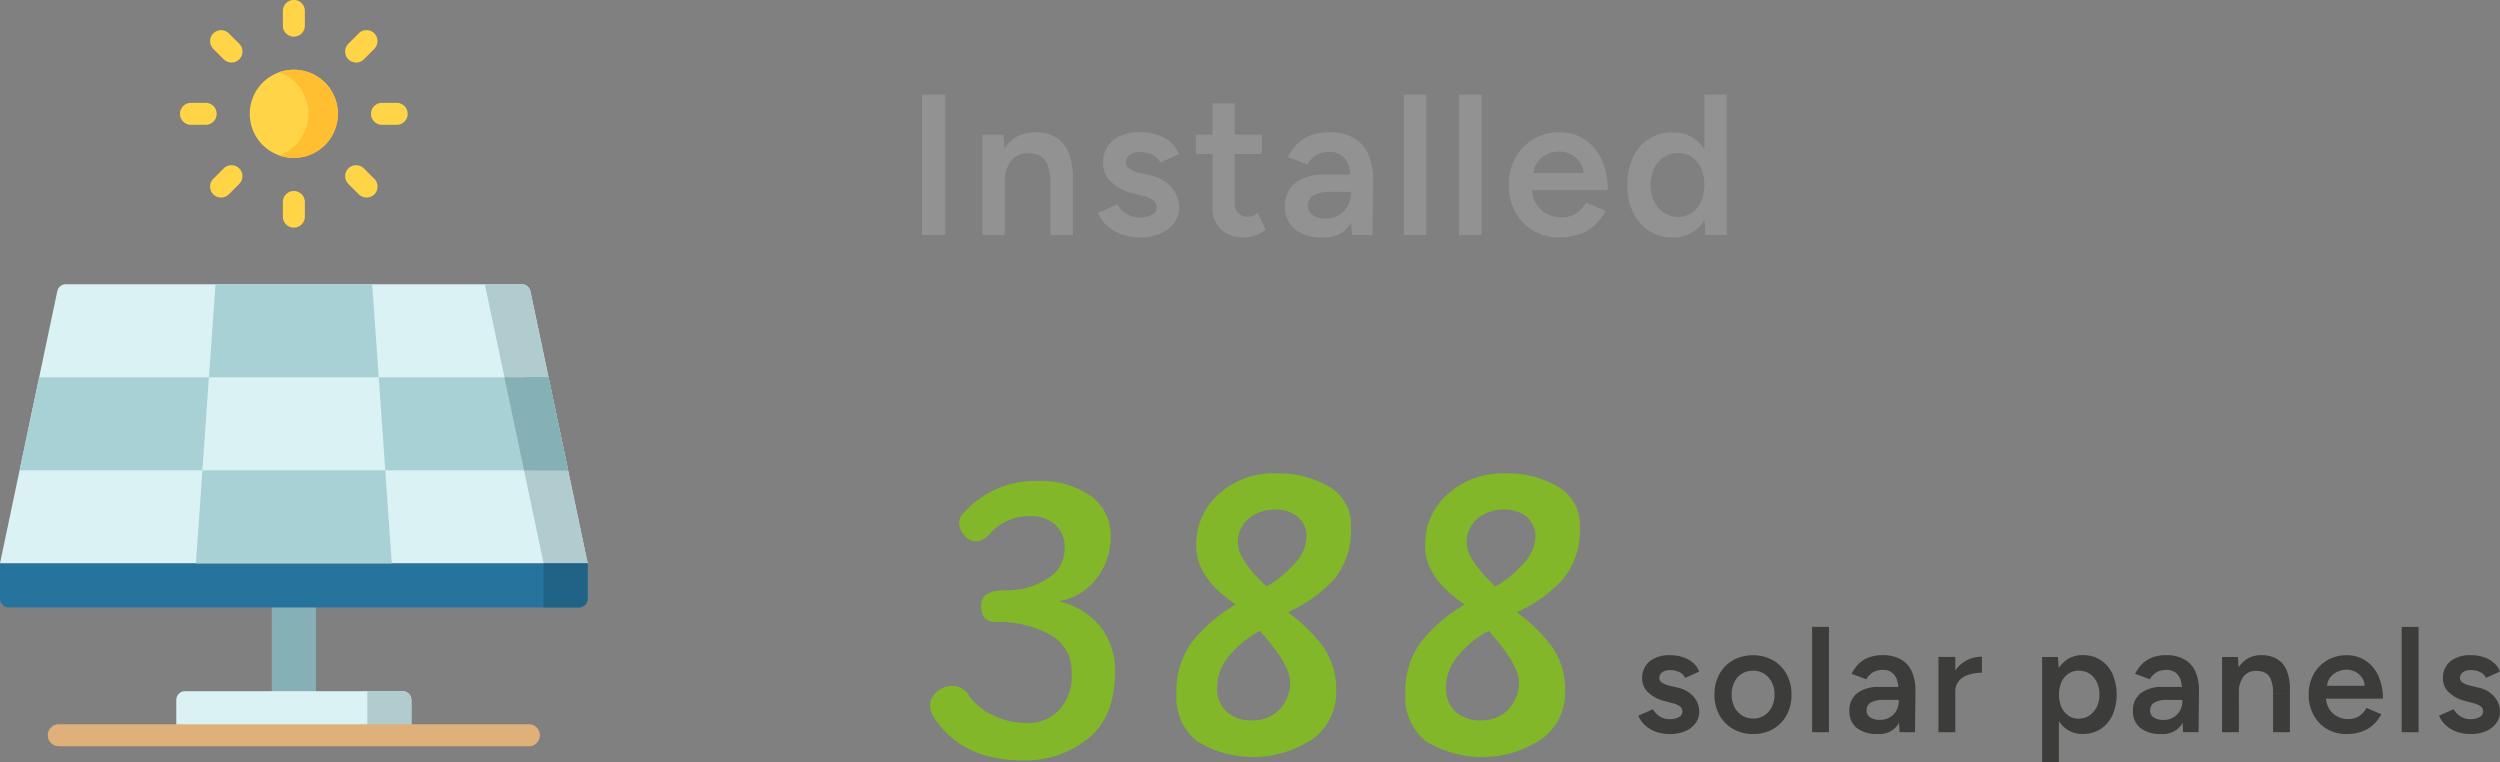 <svg xmlns="http://www.w3.org/2000/svg" width="273.844" height="83.499" viewBox="0 0 273.844 83.499">
  <rect x="0" y="0" width="273.844" height="83.499" fill="#808080" stroke="none"/>
  <g id="Group_3810" data-name="Group 3810" transform="translate(-361 -2174.435)">
    <rect id="Rectangle_1370" data-name="Rectangle 1370" width="4.829" height="12.389" transform="translate(390.771 2239.366)" fill="#85b0b5"/>
    <path id="Path_5113" data-name="Path 5113" d="M39.812,59.963H14.063V56.1a.963.963,0,0,1,.963-.963H38.85a.963.963,0,0,1,.963.963Z" transform="translate(366.248 2195.009)" fill="#dbf2f5"/>
    <path id="Path_5114" data-name="Path 5114" d="M57.153,22.674H7.217a.962.962,0,0,0-.942.763L0,53.25H64.372L58.1,23.437a.96.96,0,0,0-.942-.763" transform="translate(361 2182.896)" fill="#dbf2f5"/>
    <path id="Path_5115" data-name="Path 5115" d="M43.664,23.438l6.275,29.811H45.112L38.675,22.673h4.047a.962.962,0,0,1,.942.765" transform="translate(375.432 2182.896)" fill="#b0cccf"/>
    <path id="Path_5116" data-name="Path 5116" d="M34.127,59.963H29.3V55.135h3.865a.963.963,0,0,1,.963.963Z" transform="translate(371.933 2195.009)" fill="#b0cccf"/>
    <path id="Path_5117" data-name="Path 5117" d="M63.408,49.769H.963A.963.963,0,0,1,0,48.806V44.941H64.37v3.865a.963.963,0,0,1-.963.963" transform="translate(361 2191.205)" fill="#26739e"/>
    <path id="Path_5118" data-name="Path 5118" d="M43.363,49.768h3.864a.963.963,0,0,0,.964-.963V44.94H43.363Z" transform="translate(377.181 2191.204)" fill="#216387"/>
    <path id="Path_5119" data-name="Path 5119" d="M22.3,30.1H3.708L1.563,40.287H21.589Z" transform="translate(361.583 2185.665)" fill="#a8d1d6"/>
    <path id="Path_5120" data-name="Path 5120" d="M30.211,30.1h18.6l2.145,10.191H30.926Z" transform="translate(372.273 2185.665)" fill="#a8d1d6"/>
    <path id="Path_5121" data-name="Path 5121" d="M16.342,37.518H36.369l.714,10.193H15.626Z" transform="translate(366.831 2188.435)" fill="#a8d1d6"/>
    <path id="Path_5122" data-name="Path 5122" d="M16.668,32.865l.715-10.191H34.549l.715,10.191Z" transform="translate(367.22 2182.896)" fill="#a8d1d6"/>
    <path id="Path_5123" data-name="Path 5123" d="M41.8,30.1l1.072,10.191h3.756l-2.1-9.988-.043-.2Z" transform="translate(376.598 2185.665)" fill="#85b0b5"/>
    <path id="Path_5124" data-name="Path 5124" d="M24.751,5.564a4.827,4.827,0,1,1-4.828,4.828,4.828,4.828,0,0,1,4.828-4.828" transform="translate(368.435 2176.511)" fill="#ffd447"/>
    <path id="Path_5125" data-name="Path 5125" d="M23.876,5.564a4.808,4.808,0,0,0-1.609.276,4.828,4.828,0,0,1,0,9.1,4.828,4.828,0,1,0,1.609-9.38" transform="translate(369.309 2176.511)" fill="#ffbf30"/>
    <path id="Path_5126" data-name="Path 5126" d="M23.766,4.016a1.2,1.2,0,0,1-1.2-1.2V1.2a1.2,1.2,0,1,1,2.408,0V2.812a1.2,1.2,0,0,1-1.2,1.2" transform="translate(369.419 2174.435)" fill="#ffd447"/>
    <path id="Path_5127" data-name="Path 5127" d="M19.1,5.948a1.2,1.2,0,0,1-.851-.353L17.114,4.458a1.2,1.2,0,0,1,1.7-1.7l1.138,1.138A1.2,1.2,0,0,1,19.1,5.948" transform="translate(367.255 2175.332)" fill="#ffd447"/>
    <path id="Path_5128" data-name="Path 5128" d="M17.171,10.611H15.562a1.2,1.2,0,0,1,0-2.407h1.609a1.2,1.2,0,1,1,0,2.407" transform="translate(366.358 2177.496)" fill="#ffd447"/>
    <path id="Path_5129" data-name="Path 5129" d="M17.965,16.721a1.2,1.2,0,0,1-.851-2.054l1.138-1.138a1.2,1.2,0,1,1,1.7,1.7l-1.137,1.137a1.2,1.2,0,0,1-.851.353" transform="translate(367.255 2179.352)" fill="#ffd447"/>
    <path id="Path_5130" data-name="Path 5130" d="M23.766,19.252a1.2,1.2,0,0,1-1.2-1.2V16.44a1.2,1.2,0,1,1,2.408,0v1.608a1.2,1.2,0,0,1-1.2,1.2" transform="translate(369.419 2180.12)" fill="#ffd447"/>
    <path id="Path_5131" data-name="Path 5131" d="M29.876,16.721a1.2,1.2,0,0,1-.851-.353l-1.138-1.137a1.2,1.2,0,0,1,1.7-1.7l1.138,1.137a1.2,1.2,0,0,1-.851,2.056" transform="translate(371.274 2179.352)" fill="#ffd447"/>
    <path id="Path_5132" data-name="Path 5132" d="M32.407,10.611H30.8a1.2,1.2,0,0,1,0-2.407h1.609a1.2,1.2,0,1,1,0,2.407" transform="translate(372.043 2177.496)" fill="#ffd447"/>
    <path id="Path_5133" data-name="Path 5133" d="M28.739,5.948a1.2,1.2,0,0,1-.851-2.054l1.138-1.138a1.2,1.2,0,0,1,1.7,1.7L29.59,5.6a1.2,1.2,0,0,1-.851.353" transform="translate(371.274 2175.332)" fill="#ffd447"/>
    <path id="Path_5134" data-name="Path 5134" d="M42.384,40.288h4.828L45.066,30.1H40.238Z" transform="translate(376.015 2185.666)" fill="#85b0b5"/>
    <path id="Path_5135" data-name="Path 5135" d="M56.511,60.182H5.015a1.2,1.2,0,0,1,0-2.407h51.5a1.2,1.2,0,1,1,0,2.407" transform="translate(362.423 2195.994)" fill="#e0b07a"/>
    <path id="Path_5136" data-name="Path 5136" d="M154.828,20.5a3.026,3.026,0,0,1-1.077-1.241,4.294,4.294,0,0,1,0-3.647,2.978,2.978,0,0,1,1.066-1.23,2.81,2.81,0,0,1,1.56-.439,2.608,2.608,0,0,1,1.5.439,2.9,2.9,0,0,1,1.011,1.23,4.768,4.768,0,0,1,0,3.647,2.987,2.987,0,0,1-1.011,1.241,2.538,2.538,0,0,1-1.483.45,2.826,2.826,0,0,1-1.571-.45m3.339,1.977a4.459,4.459,0,0,0,1.527-2.01,8.018,8.018,0,0,0,.527-3.032,7.988,7.988,0,0,0-.527-3.043,4.456,4.456,0,0,0-1.527-2,3.989,3.989,0,0,0-2.384-.714,4.7,4.7,0,0,0-2.6.714,4.831,4.831,0,0,0-1.736,2,6.878,6.878,0,0,0-.626,3.043,6.9,6.9,0,0,0,.626,3.032,4.829,4.829,0,0,0,1.736,2.01,4.714,4.714,0,0,0,2.6.714,4,4,0,0,0,2.384-.714m3.526.45V7.544h-2.439V20.88l.11,2.043Zm-20.74-7.964a2.794,2.794,0,0,1,1.1-.879,3.189,3.189,0,0,1,1.318-.3,2.83,2.83,0,0,1,1.263.3,2.548,2.548,0,0,1,1,.879,2.58,2.58,0,0,1,.4,1.483l.33-.308h-6.2l.352.308a2.393,2.393,0,0,1,.439-1.483m4.625,7.876a4.906,4.906,0,0,0,1.692-1.011,5.653,5.653,0,0,0,1.175-1.538l-2.175-.923a3.141,3.141,0,0,1-1.033,1.175,2.9,2.9,0,0,1-1.67.45,3.3,3.3,0,0,1-1.6-.4,3.038,3.038,0,0,1-1.164-1.131,3.353,3.353,0,0,1-.439-1.747l-.33.308h8.634a7.738,7.738,0,0,0-.692-3.405,5.208,5.208,0,0,0-1.878-2.186,4.832,4.832,0,0,0-2.658-.758,5.627,5.627,0,0,0-2.889.736,5.3,5.3,0,0,0-1.988,2.032,6.014,6.014,0,0,0-.725,2.988,6.105,6.105,0,0,0,.714,2.988,5.291,5.291,0,0,0,1.955,2.032,5.48,5.48,0,0,0,2.845.736,6.587,6.587,0,0,0,2.23-.352M134.846,7.544h-2.461V22.923h2.461Zm-6.062,0h-2.461V22.923h2.461ZM120.347,21.9a6.059,6.059,0,0,0,.9-3.526h-.725a2.817,2.817,0,0,1-.341,1.384,2.66,2.66,0,0,1-.956.989,2.746,2.746,0,0,1-1.45.373,2.472,2.472,0,0,1-1.439-.363,1.155,1.155,0,0,1-.516-1,1.315,1.315,0,0,1,.593-1.153,3.828,3.828,0,0,1,2.065-.406h2.153V16.31h-2.944a5.107,5.107,0,0,0-3.219.9,3.117,3.117,0,0,0-1.153,2.614,3.012,3.012,0,0,0,1.088,2.483,4.764,4.764,0,0,0,3.065.879,3.269,3.269,0,0,0,2.878-1.285m2.549,1.022.066-6.02a6.927,6.927,0,0,0-.516-2.812,3.8,3.8,0,0,0-1.593-1.791,5.264,5.264,0,0,0-2.68-.626,5.507,5.507,0,0,0-2.142.373,4.175,4.175,0,0,0-1.472,1,5.475,5.475,0,0,0-.934,1.351l2.153.791a2.727,2.727,0,0,1,1.011-1.033,2.8,2.8,0,0,1,1.384-.33,2.153,2.153,0,0,1,1.373.406,2.276,2.276,0,0,1,.747,1.164,6.541,6.541,0,0,1,.231,1.878v3.581l.11,2.065ZM110.768,11.938h-7.228v2.109h7.228Zm-.7,11.04a5.141,5.141,0,0,0,1.142-.6l-.9-1.867a2.266,2.266,0,0,1-.593.33,1.571,1.571,0,0,1-.483.088,1.372,1.372,0,0,1-1.066-.4,1.669,1.669,0,0,1-.363-1.164V8.511h-2.439V19.825a3.28,3.28,0,0,0,.912,2.494,3.7,3.7,0,0,0,2.647.868,3.326,3.326,0,0,0,1.142-.209m-10.436-.2a3.622,3.622,0,0,0,1.527-1.153,2.814,2.814,0,0,0,.56-1.736,3.214,3.214,0,0,0-.33-1.4,3.668,3.668,0,0,0-1.011-1.252,4.357,4.357,0,0,0-1.758-.824l-1.3-.308a3.132,3.132,0,0,1-1.077-.45.767.767,0,0,1-.373-.6,1.052,1.052,0,0,1,.417-.89,1.878,1.878,0,0,1,1.164-.319,3.1,3.1,0,0,1,1.362.3,1.592,1.592,0,0,1,.835.846l2.043-.923a2.855,2.855,0,0,0-.857-1.263,4.388,4.388,0,0,0-1.461-.835,5.577,5.577,0,0,0-1.857-.3,4.617,4.617,0,0,0-3.065.9,3.154,3.154,0,0,0-1.066,2.549,2.719,2.719,0,0,0,.879,1.988,5.223,5.223,0,0,0,2.439,1.263l1.033.286a3.353,3.353,0,0,1,1.12.45.892.892,0,0,1,.4.78.912.912,0,0,1-.516.824,2.749,2.749,0,0,1-1.373.3,2.611,2.611,0,0,1-1.439-.417,2.8,2.8,0,0,1-.978-1.033l-2.131.945a4.146,4.146,0,0,0,1.011,1.417,4.6,4.6,0,0,0,1.582.934,5.973,5.973,0,0,0,2.021.33,5.631,5.631,0,0,0,2.2-.406M90.072,17.3v-.571a7.16,7.16,0,0,0-.494-2.889A3.391,3.391,0,0,0,88.149,12.2a4.511,4.511,0,0,0-2.252-.527,3.862,3.862,0,0,0-2.241.648,4.065,4.065,0,0,0-1.45,1.889,7.89,7.89,0,0,0-.505,2.977h.923a3.7,3.7,0,0,1,.681-2.395,2.269,2.269,0,0,1,1.911-.813,2.651,2.651,0,0,1,1.263.286,1.89,1.89,0,0,1,.835,1,5.484,5.484,0,0,1,.3,2.032Zm0,0H87.611v5.624h2.461Zm-7.448,5.624V13.959l-.154-2.021H80.163V22.923ZM76.1,7.544H73.55V22.923H76.1Z" transform="translate(388.445 2177.25)" fill="#929292"/>
    <path id="Path_5137" data-name="Path 5137" d="M132.988,45.427a3.3,3.3,0,0,1,1.2-2.735,4.384,4.384,0,0,1,2.825-.963,3.755,3.755,0,0,1,2.555.813,2.8,2.8,0,0,1,.932,2.223,4.582,4.582,0,0,1-1.413,2.977,11.223,11.223,0,0,1-2.976,2.4q-3.127-2.945-3.127-4.719m-1.263,18.426a3.573,3.573,0,0,1-1.022-2.735,5.346,5.346,0,0,1,1.413-3.456,10.628,10.628,0,0,1,3.276-2.646q3.306,3.728,3.307,5.561a4.232,4.232,0,0,1-1.142,3.036,4.028,4.028,0,0,1-3.066,1.2,3.867,3.867,0,0,1-2.766-.963M143,39.234a11.128,11.128,0,0,0-5.953-1.472,8.912,8.912,0,0,0-6.1,2.224,7.3,7.3,0,0,0-2.525,5.741q0,3.516,4.33,6.4a17.224,17.224,0,0,0-4.78,4.088,9.092,9.092,0,0,0-1.714,5.711,6.077,6.077,0,0,0,2.285,5.2,11.744,11.744,0,0,0,12.685-.3,6.236,6.236,0,0,0,2.525-5.081,8.229,8.229,0,0,0-1.443-5.02,18.59,18.59,0,0,0-3.848-3.757A15.129,15.129,0,0,0,143.57,49.3a8.487,8.487,0,0,0,1.8-5.711A4.811,4.811,0,0,0,143,39.234m-35.08,6.193a3.3,3.3,0,0,1,1.2-2.735,4.384,4.384,0,0,1,2.825-.963,3.753,3.753,0,0,1,2.555.813,2.8,2.8,0,0,1,.932,2.223,4.582,4.582,0,0,1-1.413,2.977,11.223,11.223,0,0,1-2.976,2.4q-3.127-2.945-3.127-4.719m-1.262,18.426a3.569,3.569,0,0,1-1.023-2.735,5.346,5.346,0,0,1,1.413-3.456,10.628,10.628,0,0,1,3.276-2.646q3.306,3.728,3.307,5.561a4.231,4.231,0,0,1-1.141,3.036,4.032,4.032,0,0,1-3.066,1.2,3.865,3.865,0,0,1-2.766-.963m11.272-24.619a11.125,11.125,0,0,0-5.953-1.472,8.912,8.912,0,0,0-6.1,2.224,7.3,7.3,0,0,0-2.524,5.741q0,3.516,4.328,6.4a17.224,17.224,0,0,0-4.78,4.088,9.092,9.092,0,0,0-1.714,5.711,6.081,6.081,0,0,0,2.285,5.2,11.744,11.744,0,0,0,12.685-.3,6.236,6.236,0,0,0,2.525-5.081,8.229,8.229,0,0,0-1.443-5.02,18.591,18.591,0,0,0-3.848-3.757A15.129,15.129,0,0,0,118.5,49.3a8.487,8.487,0,0,0,1.8-5.711,4.811,4.811,0,0,0-2.374-4.36M91.747,40.2A9.474,9.474,0,0,0,86.1,38.6a10.411,10.411,0,0,0-8.476,3.787,1.424,1.424,0,0,0-.24.9,1.972,1.972,0,0,0,.571,1.262,1.677,1.677,0,0,0,1.292.662,2.157,2.157,0,0,0,1.5-.842,5.736,5.736,0,0,1,4.449-1.924,4.084,4.084,0,0,1,2.645.872,3.378,3.378,0,0,1,1.082,2.8A3.729,3.729,0,0,1,87.028,49.3a8.046,8.046,0,0,1-4.568,1.262q-2.676,0-2.676,1.683,0,1.8,1.623,1.8a11.62,11.62,0,0,1,5.922,1.383A4.5,4.5,0,0,1,89.7,59.585a5.564,5.564,0,0,1-1.412,4.148,4.718,4.718,0,0,1-3.427,1.383,8.47,8.47,0,0,1-3.787-.872A6.312,6.312,0,0,1,78.521,62.2a2.2,2.2,0,0,0-1.8-1.171,2.594,2.594,0,0,0-1.773.66,1.891,1.891,0,0,0-.751,1.413,2.273,2.273,0,0,0,.36,1.292q3.067,4.812,9.8,4.81a10.954,10.954,0,0,0,7.154-2.4q2.945-2.4,2.945-7.335A7.782,7.782,0,0,0,92.89,54.6a8.121,8.121,0,0,0-4.629-2.826A6.537,6.537,0,0,0,92.5,49.184,7.363,7.363,0,0,0,93.972,44.8a5.313,5.313,0,0,0-2.225-4.6" transform="translate(388.685 2188.526)" fill="#81b728"/>
    <path id="Path_5138" data-name="Path 5138" d="M223.511,61.435a2.7,2.7,0,0,0,1.145-.865,2.11,2.11,0,0,0,.42-1.3,2.413,2.413,0,0,0-.247-1.046,2.755,2.755,0,0,0-.758-.939,3.267,3.267,0,0,0-1.318-.618l-.972-.231a2.329,2.329,0,0,1-.807-.338.573.573,0,0,1-.28-.453.792.792,0,0,1,.313-.667,1.411,1.411,0,0,1,.873-.239,2.321,2.321,0,0,1,1.022.222,1.2,1.2,0,0,1,.626.634l1.532-.692a2.149,2.149,0,0,0-.643-.947,3.3,3.3,0,0,0-1.1-.626,4.183,4.183,0,0,0-1.392-.222,3.468,3.468,0,0,0-2.3.676,2.365,2.365,0,0,0-.8,1.911,2.04,2.04,0,0,0,.659,1.491,3.911,3.911,0,0,0,1.829.947l.774.214a2.537,2.537,0,0,1,.84.338.67.67,0,0,1,.3.585.685.685,0,0,1-.387.618,2.061,2.061,0,0,1-1.03.222,1.952,1.952,0,0,1-1.079-.313,2.1,2.1,0,0,1-.733-.774l-1.6.709a3.093,3.093,0,0,0,.758,1.063,3.448,3.448,0,0,0,1.186.7,4.478,4.478,0,0,0,1.516.247,4.217,4.217,0,0,0,1.648-.3m-7.349-11.427h-1.846V61.542h1.846Zm-9.705,5.561a2.094,2.094,0,0,1,.824-.659,2.392,2.392,0,0,1,.989-.222,2.124,2.124,0,0,1,.947.222,1.918,1.918,0,0,1,.75.659,1.938,1.938,0,0,1,.3,1.112l.247-.231h-4.647l.264.231a1.8,1.8,0,0,1,.33-1.112m3.469,5.907a3.684,3.684,0,0,0,1.269-.758,4.236,4.236,0,0,0,.882-1.153l-1.631-.692a2.356,2.356,0,0,1-.774.882,2.172,2.172,0,0,1-1.252.338,2.471,2.471,0,0,1-1.2-.3,2.272,2.272,0,0,1-.873-.849,2.508,2.508,0,0,1-.33-1.31l-.247.231h6.476a5.8,5.8,0,0,0-.519-2.554,3.91,3.91,0,0,0-1.409-1.64,3.625,3.625,0,0,0-1.994-.568,4.224,4.224,0,0,0-2.167.552,3.976,3.976,0,0,0-1.491,1.524,4.513,4.513,0,0,0-.544,2.241,4.569,4.569,0,0,0,.536,2.241,3.953,3.953,0,0,0,1.467,1.524,4.1,4.1,0,0,0,2.134.552,4.926,4.926,0,0,0,1.673-.264m-7.868-4.152V56.9a5.372,5.372,0,0,0-.371-2.167,2.543,2.543,0,0,0-1.071-1.228,3.384,3.384,0,0,0-1.689-.4,2.9,2.9,0,0,0-1.681.486,3.059,3.059,0,0,0-1.088,1.417,5.915,5.915,0,0,0-.379,2.233h.692a2.777,2.777,0,0,1,.511-1.8,1.7,1.7,0,0,1,1.434-.61,1.993,1.993,0,0,1,.947.214,1.42,1.42,0,0,1,.626.75,4.116,4.116,0,0,1,.222,1.524Zm0,0h-1.846v4.218h1.846Zm-5.586,4.218V54.82l-.115-1.516h-1.73v8.239Zm-6.327-.766a4.542,4.542,0,0,0,.676-2.645h-.544a2.107,2.107,0,0,1-.255,1.038,1.974,1.974,0,0,1-.717.742,2.055,2.055,0,0,1-1.088.28,1.856,1.856,0,0,1-1.079-.272.867.867,0,0,1-.387-.75.987.987,0,0,1,.445-.865,2.878,2.878,0,0,1,1.549-.3h1.615V56.583H188.15a3.835,3.835,0,0,0-2.414.676,2.339,2.339,0,0,0-.865,1.961,2.258,2.258,0,0,0,.816,1.862,3.569,3.569,0,0,0,2.3.659,2.451,2.451,0,0,0,2.159-.964m1.911.766.049-4.515a5.185,5.185,0,0,0-.387-2.109,2.847,2.847,0,0,0-1.195-1.343,3.945,3.945,0,0,0-2.01-.47,4.143,4.143,0,0,0-1.607.28,3.142,3.142,0,0,0-1.1.75,4.134,4.134,0,0,0-.7,1.013l1.615.593a2.055,2.055,0,0,1,.758-.774,2.1,2.1,0,0,1,1.038-.247,1.619,1.619,0,0,1,1.03.3,1.7,1.7,0,0,1,.56.873,4.9,4.9,0,0,1,.173,1.409v2.686l.082,1.549Zm-14.262-1.821a2.241,2.241,0,0,1-.758-.931,3.576,3.576,0,0,1,0-2.735,2.159,2.159,0,0,1,.766-.923,1.974,1.974,0,0,1,1.12-.33,2.14,2.14,0,0,1,1.186.33,2.228,2.228,0,0,1,.8.923,3.092,3.092,0,0,1,.288,1.368,2.951,2.951,0,0,1-.3,1.368,2.409,2.409,0,0,1-.816.931,2.073,2.073,0,0,1-1.17.338,1.9,1.9,0,0,1-1.112-.338M181.32,61.2a3.612,3.612,0,0,0,1.3-1.508,5.76,5.76,0,0,0,0-4.556,3.622,3.622,0,0,0-1.3-1.5,3.528,3.528,0,0,0-1.953-.536,3,3,0,0,0-1.788.536,3.351,3.351,0,0,0-1.145,1.5,6.759,6.759,0,0,0,0,4.556,3.346,3.346,0,0,0,1.145,1.508,3,3,0,0,0,1.788.536,3.528,3.528,0,0,0,1.953-.536m-4.556,3.633V54.82l-.115-1.516h-1.73V64.838ZM165.412,53.3h-1.846v8.239h1.846Zm0,3.823a1.756,1.756,0,0,1,.412-1.219,2.325,2.325,0,0,1,1.079-.667,4.8,4.8,0,0,1,1.425-.206V53.271a3.676,3.676,0,0,0-1.705.42,3.278,3.278,0,0,0-1.326,1.277,4.216,4.216,0,0,0-.511,2.192Zm-6.327,3.65a4.542,4.542,0,0,0,.676-2.645h-.544a2.107,2.107,0,0,1-.255,1.038,1.975,1.975,0,0,1-.717.742,2.055,2.055,0,0,1-1.088.28,1.856,1.856,0,0,1-1.079-.272.867.867,0,0,1-.387-.75.987.987,0,0,1,.445-.865,2.878,2.878,0,0,1,1.549-.3H159.3V56.583H157.09a3.836,3.836,0,0,0-2.414.676,2.339,2.339,0,0,0-.865,1.961,2.258,2.258,0,0,0,.816,1.862,3.569,3.569,0,0,0,2.3.659,2.451,2.451,0,0,0,2.159-.964m1.911.766.049-4.515a5.185,5.185,0,0,0-.387-2.109,2.847,2.847,0,0,0-1.195-1.343,3.945,3.945,0,0,0-2.01-.47,4.143,4.143,0,0,0-1.607.28,3.142,3.142,0,0,0-1.1.75,4.134,4.134,0,0,0-.7,1.013l1.615.593a2.055,2.055,0,0,1,.758-.774,2.1,2.1,0,0,1,1.038-.247,1.619,1.619,0,0,1,1.03.3,1.7,1.7,0,0,1,.56.873,4.906,4.906,0,0,1,.173,1.409v2.686l.082,1.549ZM151.57,50.008h-1.846V61.542h1.846Zm-9.516,9.7a2.353,2.353,0,0,1-.84-.923,2.9,2.9,0,0,1-.3-1.359,3.019,3.019,0,0,1,.3-1.368,2.193,2.193,0,0,1,2.043-1.252,2.211,2.211,0,0,1,1.219.338,2.375,2.375,0,0,1,.832.923,2.9,2.9,0,0,1,.3,1.359,2.968,2.968,0,0,1-.3,1.359,2.314,2.314,0,0,1-.824.923,2.181,2.181,0,0,1-1.2.338,2.252,2.252,0,0,1-1.228-.338m3.4,1.483a3.843,3.843,0,0,0,1.483-1.524,4.626,4.626,0,0,0,.527-2.241,4.569,4.569,0,0,0-.536-2.241,3.9,3.9,0,0,0-1.491-1.524,4.626,4.626,0,0,0-4.383,0,3.9,3.9,0,0,0-1.491,1.524,4.569,4.569,0,0,0-.536,2.241,4.513,4.513,0,0,0,.544,2.241,3.942,3.942,0,0,0,1.508,1.524,4.347,4.347,0,0,0,2.2.552,4.269,4.269,0,0,0,2.175-.552m-9.656.247a2.7,2.7,0,0,0,1.145-.865,2.11,2.11,0,0,0,.42-1.3,2.413,2.413,0,0,0-.247-1.046,2.755,2.755,0,0,0-.758-.939,3.268,3.268,0,0,0-1.318-.618l-.972-.231a2.329,2.329,0,0,1-.807-.338.573.573,0,0,1-.28-.453.792.792,0,0,1,.313-.667,1.411,1.411,0,0,1,.873-.239,2.322,2.322,0,0,1,1.022.222,1.2,1.2,0,0,1,.626.634l1.532-.692a2.149,2.149,0,0,0-.643-.947,3.3,3.3,0,0,0-1.1-.626,4.183,4.183,0,0,0-1.392-.222,3.468,3.468,0,0,0-2.3.676,2.365,2.365,0,0,0-.8,1.911,2.04,2.04,0,0,0,.659,1.491,3.911,3.911,0,0,0,1.829.947l.774.214a2.537,2.537,0,0,1,.84.338.67.67,0,0,1,.3.585.685.685,0,0,1-.387.618,2.061,2.061,0,0,1-1.03.222,1.952,1.952,0,0,1-1.079-.313,2.1,2.1,0,0,1-.733-.774l-1.6.709a3.092,3.092,0,0,0,.758,1.063,3.448,3.448,0,0,0,1.186.7,4.478,4.478,0,0,0,1.516.247,4.217,4.217,0,0,0,1.648-.3" transform="translate(409.768 2193.096)" fill="#3c3c3b"/>
  </g>
</svg>

